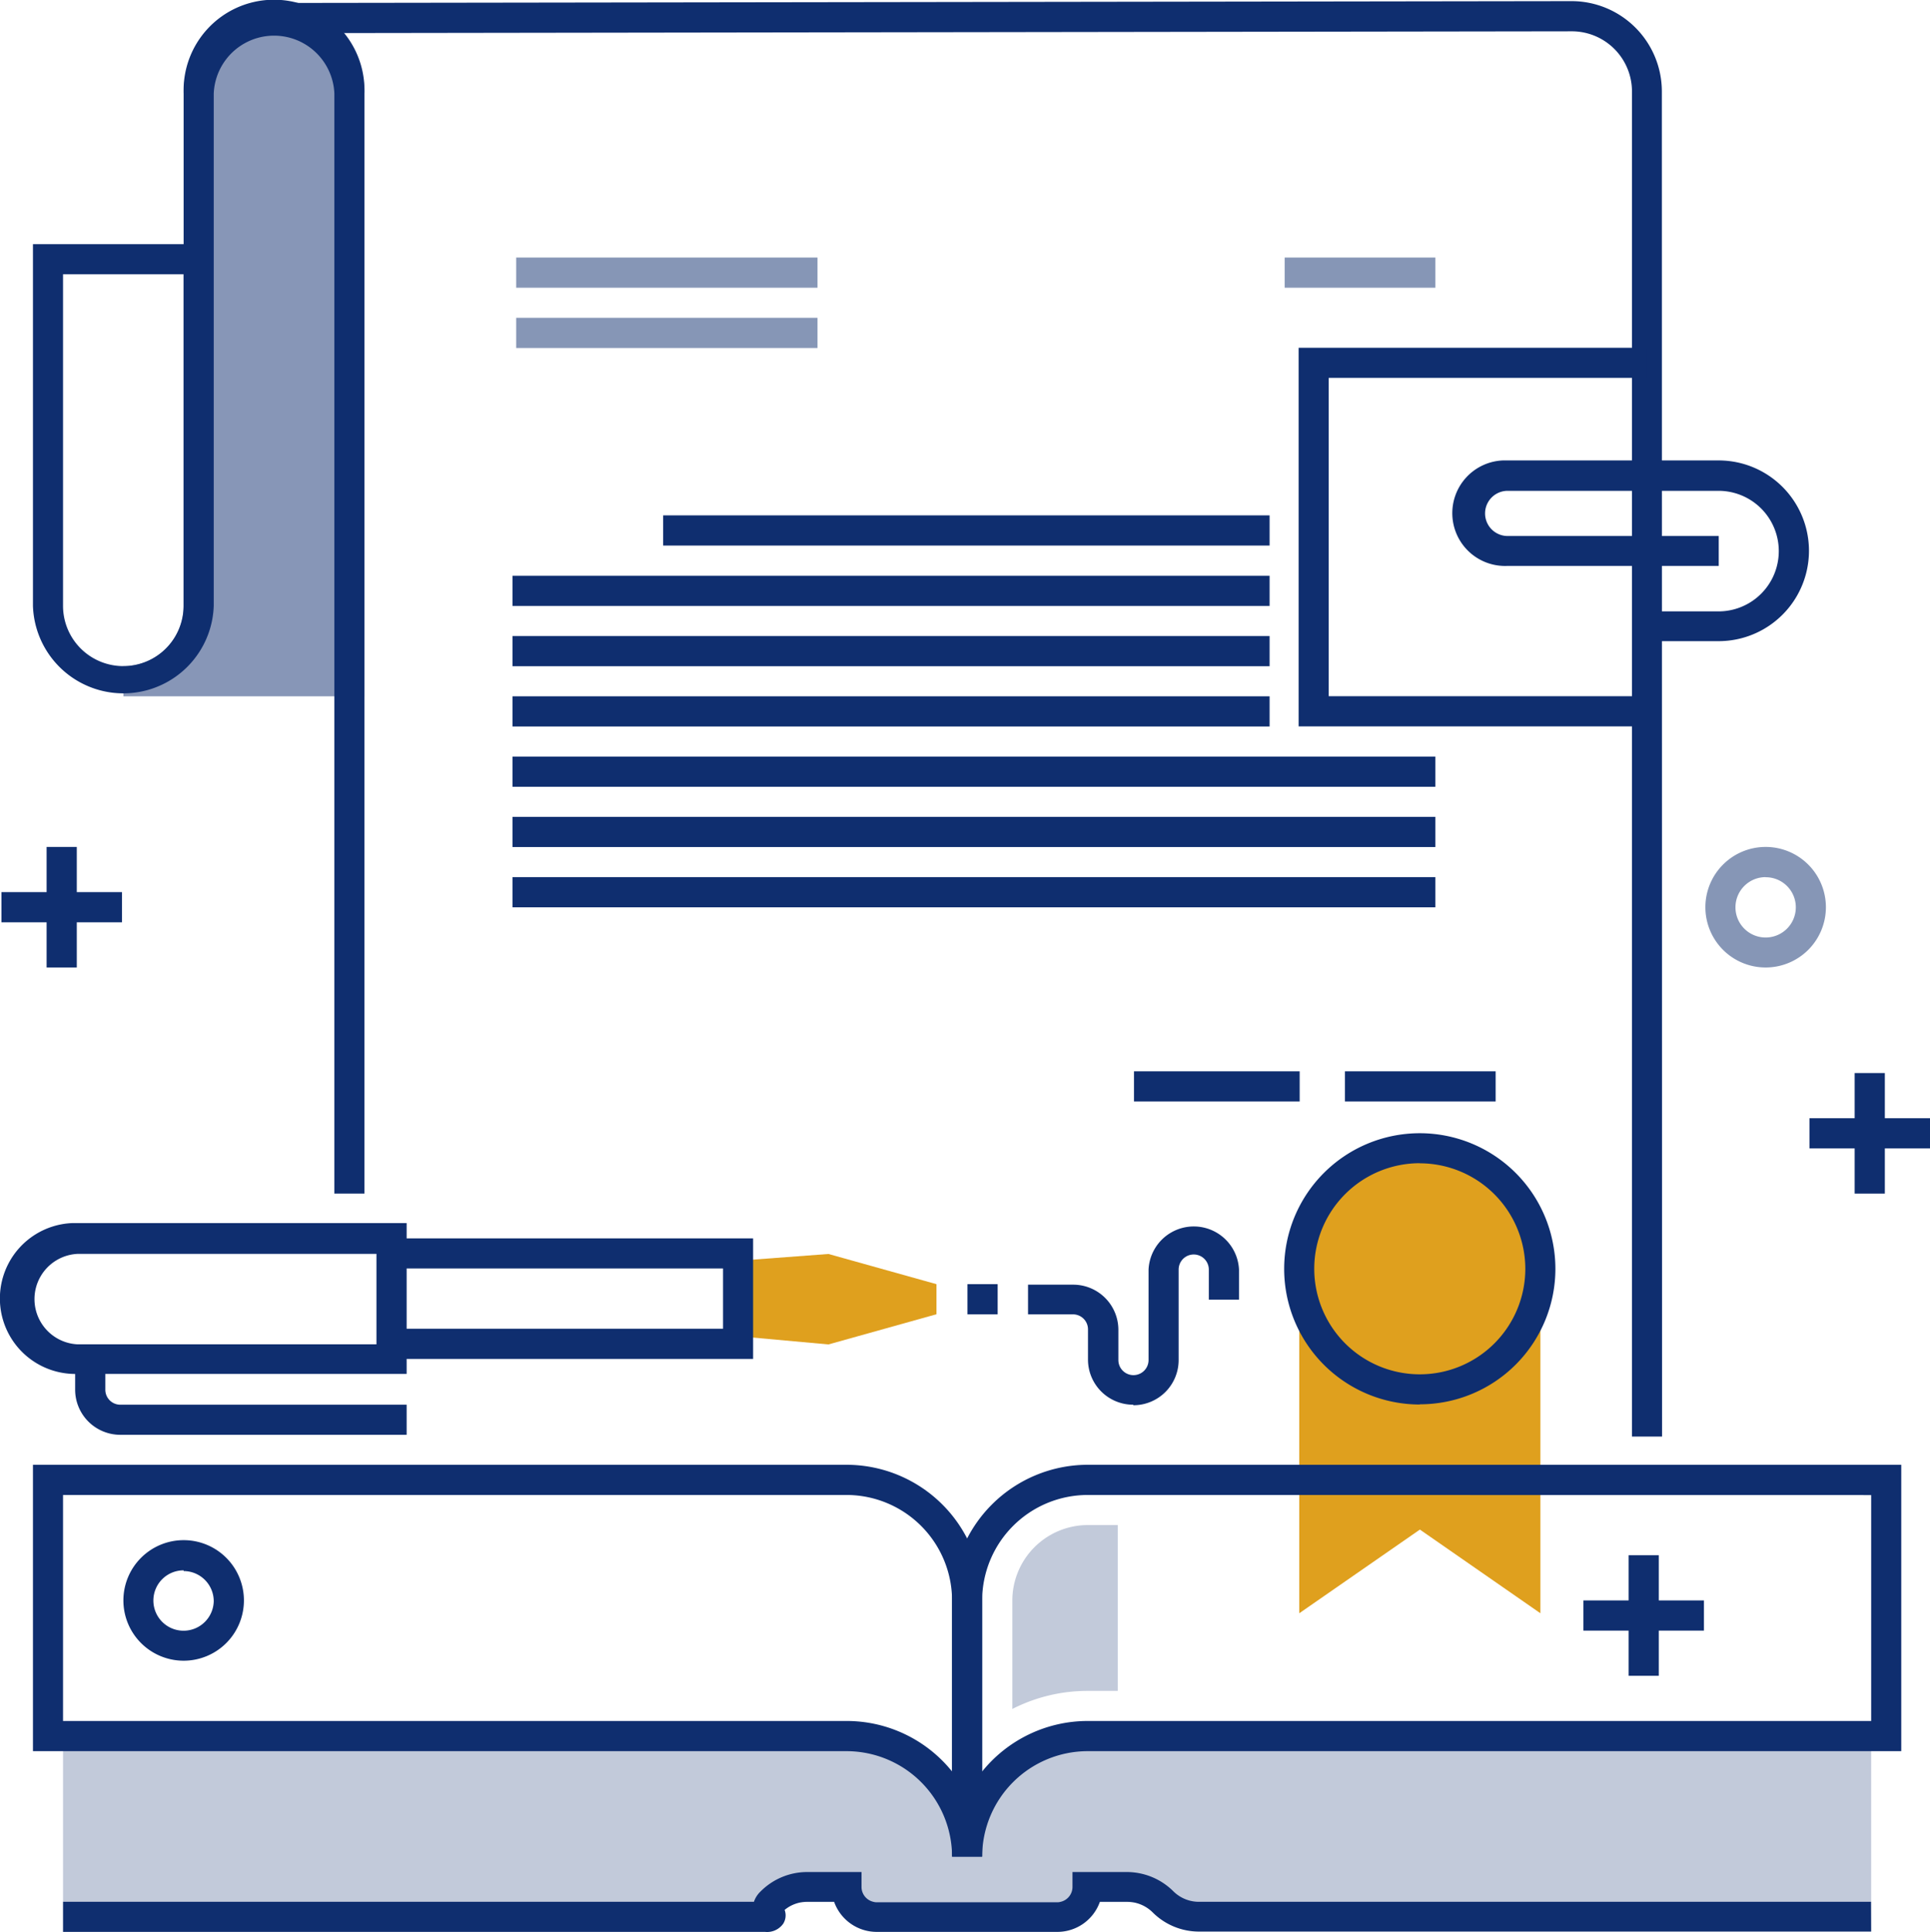 <svg id="Layer_1" data-name="Layer 1" xmlns="http://www.w3.org/2000/svg" viewBox="0 0 188 188.15"><defs><style>.cls-1{fill:#dfa01e;}.cls-2,.cls-3,.cls-4{fill:#0f2e6f;}.cls-3,.cls-5{opacity:0.5;}.cls-4{opacity:0.25;}</style></defs><title>icon2</title><g id="Layer_2" data-name="Layer 2"><g id="icon2"><path class="cls-1" d="M149.91,157l-11.74-8.15L126.42,157V124.22a11.75,11.75,0,0,1,23.49-.69q0,.34,0,.69Z" transform="translate(0.14 0.11)"/><path class="cls-2" d="M138.17,136.67a13.21,13.21,0,1,1,13.2-13.22v0a13.2,13.2,0,0,1-13.2,13.2m0-23.48a10.28,10.28,0,1,0,10.27,10.29h0a10.29,10.29,0,0,0-10.27-10.28" transform="translate(0.14 0.11)"/><polygon class="cls-1" points="71.89 122.78 80.7 122.12 91.22 125.06 91.22 127.99 80.7 130.93 71.89 130.13 71.89 122.78"/><polygon class="cls-2" points="73.36 132.34 38.14 132.34 38.14 129.4 70.43 129.4 70.43 123.53 38.14 123.53 38.14 120.6 73.36 120.6 73.36 132.34"/><path class="cls-2" d="M39.47,133.69h-32A7.34,7.34,0,1,1,6.93,119H39.47ZM7.42,122a4.41,4.41,0,0,0,0,8.81H36.53V122Z" transform="translate(0.14 0.11)"/><path class="cls-2" d="M39.47,139.62H11.58a4.4,4.4,0,0,1-4.4-4.4v-2.93h2.94v2.93a1.46,1.46,0,0,0,1.45,1.47h27.9Z" transform="translate(0.14 0.11)"/><path class="cls-2" d="M110.24,136.69a4.4,4.4,0,0,1-4.4-4.4v-2.94a1.46,1.46,0,0,0-1.46-1.46H100V125h4.4a4.4,4.4,0,0,1,4.4,4.4v2.94a1.47,1.47,0,0,0,2.94,0v-8.81a4.41,4.41,0,0,1,8.81,0v2.93h-2.94v-2.93a1.47,1.47,0,0,0-2.94,0v8.81a4.4,4.4,0,0,1-4.4,4.4" transform="translate(0.14 0.11)"/><rect class="cls-2" x="94.24" y="125.06" width="2.94" height="2.94"/><rect class="cls-3" x="125.14" y="25.08" width="14.68" height="2.94"/><rect class="cls-3" x="50.28" y="25.08" width="29.35" height="2.94"/><rect class="cls-2" x="49.92" y="56.07" width="73.75" height="2.94"/><rect class="cls-2" x="64.6" y="50.19" width="59.07" height="2.94"/><rect class="cls-2" x="49.92" y="61.94" width="73.75" height="2.94"/><rect class="cls-2" x="49.92" y="67.81" width="73.75" height="2.94"/><rect class="cls-2" x="49.92" y="73.68" width="89.9" height="2.94"/><rect class="cls-2" x="49.92" y="79.55" width="89.9" height="2.94"/><rect class="cls-2" x="49.92" y="85.42" width="89.9" height="2.94"/><rect class="cls-3" x="50.28" y="30.95" width="29.35" height="2.94"/><rect class="cls-2" x="110.46" y="104.33" width="16.14" height="2.94"/><rect class="cls-2" x="131.01" y="104.33" width="14.68" height="2.94"/><path class="cls-4" d="M6,185.11V169H82.33a11.74,11.74,0,0,1,11.74,11.7A11.74,11.74,0,0,1,105.81,169h76.32v16.15Z" transform="translate(0.14 0.11)"/><path class="cls-2" d="M95.53,180.7H92.6V155.75a13.23,13.23,0,0,1,13.21-13.21h79.25v27.89H105.81A10.29,10.29,0,0,0,95.53,180.7m10.28-35.22a10.29,10.29,0,0,0-10.28,10.27v16.66a13.22,13.22,0,0,1,10.28-4.92h76.32v-22Z" transform="translate(0.14 0.11)"/><path class="cls-2" d="M95.53,180.7H92.6a10.29,10.29,0,0,0-10.27-10.27H3.07V142.54H82.33a13.22,13.22,0,0,1,13.2,13.21ZM6,167.49H82.33a13.18,13.18,0,0,1,10.27,4.92V155.75a10.29,10.29,0,0,0-10.27-10.27H6Z" transform="translate(0.14 0.11)"/><path class="cls-2" d="M182.13,188H116.69a6.4,6.4,0,0,1-4.58-1.9,3.55,3.55,0,0,0-2.51-1H107a4.4,4.4,0,0,1-4.15,2.93H85.26a4.41,4.41,0,0,1-4.15-2.93H78.53a3.45,3.45,0,0,0-2.24.79,1.52,1.52,0,0,1-.13,1.33,1.92,1.92,0,0,1-1.78.81H6V185.1H73.3a2.46,2.46,0,0,1,.64-1,6.4,6.4,0,0,1,4.58-1.9h5.26v1.47a1.49,1.49,0,0,0,1.47,1.47h17.61a1.49,1.49,0,0,0,1.47-1.47V182.2h5.26a6.43,6.43,0,0,1,4.59,1.9,3.54,3.54,0,0,0,2.5,1h65.44Z" transform="translate(0.14 0.11)"/><path class="cls-4" d="M105.81,148.41a7.36,7.36,0,0,0-7.34,7.34v10.57a16.14,16.14,0,0,1,7.34-1.76h2.93V148.41Z" transform="translate(0.14 0.11)"/><rect class="cls-2" x="158.64" y="151.46" width="2.94" height="11.74"/><rect class="cls-2" x="154.24" y="155.86" width="11.74" height="2.94"/><g class="cls-5"><path class="cls-2" d="M26.56.18A8.82,8.82,0,0,0,17.75,9V58.9a5.87,5.87,0,0,1-5.87,5.87h0V67.7H35.36V9A8.82,8.82,0,0,0,26.56.18" transform="translate(0.14 0.11)"/></g><path class="cls-2" d="M35.36,116.13H32.43V9A5.88,5.88,0,0,0,20.68,9V58.9a8.81,8.81,0,0,1-17.61,0V23.67H17.75V9a8.81,8.81,0,1,1,17.61-.59,5.8,5.8,0,0,1,0,.59ZM6,26.6V58.89a5.87,5.87,0,0,0,11.74,0h0V26.6Z" transform="translate(0.14 0.11)"/><path class="cls-2" d="M161.76,139.79h-2.93V8.81A5.86,5.86,0,0,0,153,2.94h0L26.56,3.12V.18L152.94,0h0a8.8,8.8,0,0,1,8.8,8.8h0Z" transform="translate(0.14 0.11)"/><path class="cls-2" d="M161.39,62.36V59.43h5.87a5.87,5.87,0,0,0,0-11.74H146.72a2.2,2.2,0,1,0,0,4.4h20.56V55H146.72a5.14,5.14,0,1,1-.45-10.27h21a8.8,8.8,0,0,1,0,17.6h-5.89Z" transform="translate(0.14 0.11)"/><polygon class="cls-2" points="161.72 70.74 126.5 70.74 126.5 33.87 160.43 33.87 160.43 36.8 129.43 36.8 129.43 67.8 161.72 67.8 161.72 70.74"/><rect class="cls-2" x="4.54" y="82.48" width="2.94" height="11.74"/><rect class="cls-2" x="0.14" y="86.88" width="11.74" height="2.94"/><path class="cls-2" d="M17.75,161.62a5.87,5.87,0,1,1,5.87-5.87h0a5.87,5.87,0,0,1-5.87,5.87m0-8.8a2.94,2.94,0,1,0,2.93,3v0a2.94,2.94,0,0,0-2.93-2.93" transform="translate(0.14 0.11)"/><rect class="cls-2" x="180.66" y="104.5" width="2.94" height="11.74"/><rect class="cls-2" x="176.26" y="108.9" width="11.74" height="2.94"/><path class="cls-3" d="M171.85,94.11a5.87,5.87,0,1,1,5.87-5.87h0a5.87,5.87,0,0,1-5.87,5.87m0-8.8a2.94,2.94,0,1,0,2.94,2.94h0a2.93,2.93,0,0,0-2.93-2.93h0" transform="translate(0.14 0.11)"/></g></g></svg>